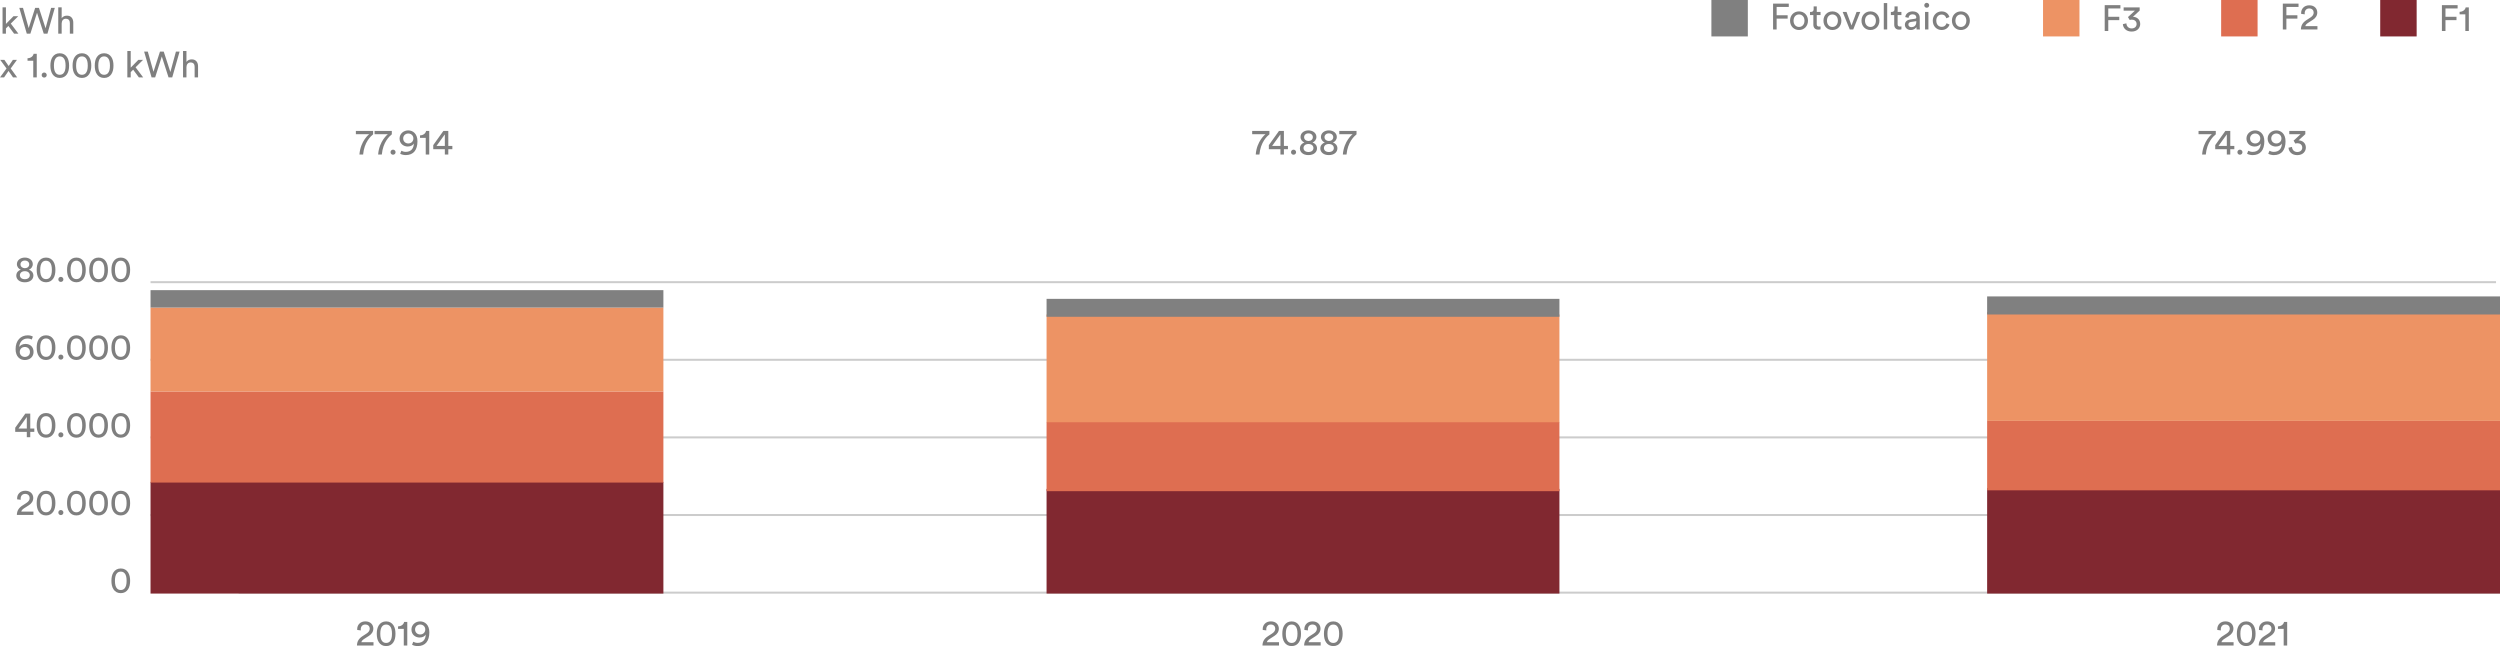 <?xml version="1.0" encoding="UTF-8"?>
<svg xmlns="http://www.w3.org/2000/svg" id="Livello_2" width="1235.16" height="319.21" viewBox="0 0 1235.16 319.21">
  <defs>
    <style>.cls-1{fill:#ed9364;}.cls-2{fill:#812830;}.cls-3{fill:#de6e51;}.cls-4{fill:gray;}.cls-5{fill:none;opacity:.2;stroke:#000;stroke-miterlimit:10;}.cls-6{opacity:.5;}</style>
  </defs>
  <g id="Livello_1-2">
    <g>
      <g class="cls-6">
        <path d="M56.09,282.73c.76-1.13,1.93-1.87,3.58-1.87s2.83,.74,3.58,1.87c.77,1.15,1.04,2.63,1.04,4.23s-.27,3.08-1.04,4.23c-.76,1.13-1.93,1.87-3.58,1.87s-2.83-.74-3.58-1.87c-.77-1.15-1.04-2.63-1.04-4.23s.27-3.08,1.04-4.23Zm1.73,8.01c.45,.47,1.03,.76,1.85,.76s1.4-.29,1.85-.76c.7-.74,1.03-2,1.03-3.78s-.32-3.04-1.03-3.78c-.45-.47-1.03-.76-1.85-.76s-1.41,.29-1.85,.76c-.7,.74-1.03,2-1.03,3.78s.32,3.04,1.03,3.78Z"></path>
      </g>
      <g class="cls-6">
        <path d="M8.48,246.71c-.02-.16-.02-.32-.02-.47,0-2,1.48-3.78,4.03-3.78s3.94,1.64,3.94,3.58c0,1.53-.86,2.75-2.2,3.6l-2.3,1.48c-.67,.43-1.26,.92-1.42,1.64h6v1.64H8.33c.04-1.91,.79-3.37,2.77-4.65l1.95-1.26c1.1-.7,1.6-1.53,1.6-2.43,0-1.06-.72-2.05-2.2-2.05s-2.25,1.06-2.25,2.39c0,.16,.02,.34,.04,.52l-1.76-.22Z"></path>
        <path d="M19.17,244.33c.76-1.13,1.93-1.87,3.58-1.87s2.83,.74,3.58,1.87c.77,1.15,1.04,2.63,1.04,4.23s-.27,3.08-1.04,4.23c-.76,1.13-1.93,1.87-3.58,1.87s-2.83-.74-3.58-1.87c-.77-1.15-1.04-2.63-1.04-4.23s.27-3.08,1.04-4.23Zm1.73,8.01c.45,.47,1.03,.76,1.86,.76s1.4-.29,1.85-.76c.7-.74,1.03-2,1.03-3.78s-.32-3.04-1.03-3.78c-.45-.47-1.03-.76-1.85-.76s-1.41,.29-1.86,.76c-.7,.74-1.03,2-1.03,3.78s.32,3.04,1.03,3.78Z"></path>
        <path d="M30.06,251.98c.7,0,1.26,.56,1.26,1.26s-.56,1.24-1.26,1.24-1.24-.54-1.24-1.24,.54-1.26,1.24-1.26Z"></path>
        <path d="M34.16,244.33c.76-1.13,1.93-1.87,3.58-1.87s2.83,.74,3.58,1.87c.77,1.15,1.04,2.63,1.04,4.23s-.27,3.08-1.04,4.23c-.76,1.13-1.93,1.87-3.58,1.87s-2.83-.74-3.58-1.87c-.77-1.15-1.04-2.63-1.04-4.23s.27-3.08,1.04-4.23Zm1.73,8.01c.45,.47,1.03,.76,1.86,.76s1.4-.29,1.85-.76c.7-.74,1.03-2,1.03-3.78s-.32-3.04-1.03-3.78c-.45-.47-1.03-.76-1.85-.76s-1.41,.29-1.86,.76c-.7,.74-1.03,2-1.03,3.78s.32,3.04,1.03,3.78Z"></path>
        <path d="M45.13,244.33c.76-1.13,1.93-1.87,3.58-1.87s2.83,.74,3.58,1.87c.77,1.15,1.04,2.63,1.04,4.23s-.27,3.08-1.04,4.23c-.76,1.13-1.93,1.87-3.58,1.87s-2.83-.74-3.58-1.87c-.77-1.15-1.04-2.63-1.04-4.23s.27-3.08,1.04-4.23Zm1.73,8.01c.45,.47,1.03,.76,1.86,.76s1.4-.29,1.85-.76c.7-.74,1.03-2,1.03-3.78s-.32-3.04-1.03-3.78c-.45-.47-1.03-.76-1.85-.76s-1.41,.29-1.86,.76c-.7,.74-1.03,2-1.03,3.78s.32,3.04,1.03,3.78Z"></path>
        <path d="M56.09,244.33c.76-1.13,1.93-1.87,3.58-1.87s2.83,.74,3.58,1.87c.77,1.15,1.04,2.63,1.04,4.23s-.27,3.08-1.04,4.23c-.76,1.13-1.93,1.87-3.58,1.87s-2.83-.74-3.58-1.87c-.77-1.15-1.04-2.63-1.04-4.23s.27-3.08,1.04-4.23Zm1.73,8.01c.45,.47,1.03,.76,1.85,.76s1.4-.29,1.85-.76c.7-.74,1.03-2,1.03-3.78s-.32-3.04-1.03-3.78c-.45-.47-1.03-.76-1.85-.76s-1.4,.29-1.85,.76c-.7,.74-1.03,2-1.03,3.78s.32,3.04,1.03,3.78Z"></path>
      </g>
      <g class="cls-6">
        <path d="M7.52,211.33l5-7h2.43v7.4h2v1.64h-2v2.63h-1.71v-2.63H7.52v-2.03Zm5.73-5.31l-4.11,5.71h4.11v-5.71Z"></path>
        <path d="M19.17,205.93c.76-1.13,1.93-1.87,3.58-1.87s2.83,.74,3.58,1.87c.77,1.15,1.04,2.63,1.04,4.23s-.27,3.08-1.04,4.23c-.76,1.13-1.93,1.87-3.58,1.87s-2.83-.74-3.58-1.87c-.77-1.15-1.04-2.63-1.04-4.23s.27-3.08,1.04-4.23Zm1.73,8.01c.45,.47,1.03,.76,1.85,.76s1.4-.29,1.85-.76c.7-.74,1.03-2,1.03-3.78s-.32-3.04-1.03-3.78c-.45-.47-1.03-.76-1.85-.76s-1.41,.29-1.85,.76c-.7,.74-1.03,2-1.03,3.78s.32,3.04,1.03,3.78Z"></path>
        <path d="M30.06,213.58c.7,0,1.26,.56,1.26,1.26s-.56,1.24-1.26,1.24-1.24-.54-1.24-1.24,.54-1.26,1.24-1.26Z"></path>
        <path d="M34.17,205.93c.76-1.13,1.93-1.87,3.58-1.87s2.83,.74,3.58,1.87c.77,1.15,1.04,2.63,1.04,4.23s-.27,3.08-1.04,4.23c-.76,1.13-1.93,1.87-3.58,1.87s-2.83-.74-3.58-1.87c-.77-1.15-1.04-2.63-1.04-4.23s.27-3.08,1.04-4.23Zm1.73,8.01c.45,.47,1.03,.76,1.85,.76s1.4-.29,1.85-.76c.7-.74,1.03-2,1.03-3.78s-.32-3.04-1.03-3.78c-.45-.47-1.03-.76-1.85-.76s-1.41,.29-1.85,.76c-.7,.74-1.03,2-1.03,3.78s.32,3.04,1.03,3.78Z"></path>
        <path d="M45.13,205.93c.76-1.13,1.93-1.87,3.58-1.87s2.83,.74,3.58,1.87c.77,1.15,1.04,2.63,1.04,4.23s-.27,3.08-1.04,4.23c-.76,1.13-1.93,1.87-3.58,1.87s-2.83-.74-3.58-1.87c-.77-1.15-1.04-2.63-1.04-4.23s.27-3.08,1.04-4.23Zm1.73,8.01c.45,.47,1.03,.76,1.85,.76s1.4-.29,1.85-.76c.7-.74,1.03-2,1.03-3.78s-.32-3.04-1.03-3.78c-.45-.47-1.03-.76-1.85-.76s-1.41,.29-1.85,.76c-.7,.74-1.03,2-1.03,3.78s.32,3.04,1.03,3.78Z"></path>
        <path d="M56.09,205.93c.76-1.13,1.93-1.87,3.58-1.87s2.83,.74,3.58,1.87c.77,1.15,1.04,2.63,1.04,4.23s-.27,3.08-1.04,4.23c-.76,1.13-1.93,1.87-3.58,1.87s-2.83-.74-3.58-1.87c-.77-1.15-1.04-2.63-1.04-4.23s.27-3.08,1.04-4.23Zm1.73,8.01c.45,.47,1.03,.76,1.85,.76s1.4-.29,1.85-.76c.7-.74,1.03-2,1.03-3.78s-.32-3.04-1.03-3.78c-.45-.47-1.03-.76-1.85-.76s-1.4,.29-1.85,.76c-.7,.74-1.03,2-1.03,3.78s.32,3.04,1.03,3.78Z"></path>
      </g>
      <g class="cls-6">
        <path d="M15.7,167.75c-.43-.25-1.21-.5-2.09-.5-2.43,0-3.96,1.78-4.11,4.18,.47-.77,1.53-1.51,3.08-1.51,2.3,0,4,1.44,4,3.98s-2.04,3.98-4.32,3.98-4.56-1.55-4.56-5.4c0-4.34,2.61-6.81,6.01-6.81,1.06,0,1.98,.27,2.52,.65l-.54,1.44Zm-3.42,8.59c1.37,0,2.52-.9,2.52-2.45s-1.17-2.47-2.52-2.47-2.52,.9-2.52,2.47,1.24,2.45,2.52,2.45Z"></path>
        <path d="M19.17,167.53c.76-1.13,1.93-1.87,3.58-1.87s2.83,.74,3.58,1.87c.77,1.15,1.04,2.63,1.04,4.23s-.27,3.08-1.04,4.23c-.76,1.13-1.93,1.87-3.58,1.87s-2.83-.74-3.58-1.87c-.77-1.15-1.04-2.63-1.04-4.23s.27-3.08,1.04-4.23Zm1.73,8.01c.45,.47,1.03,.76,1.86,.76s1.4-.29,1.85-.76c.7-.74,1.03-2,1.03-3.78s-.32-3.04-1.03-3.78c-.45-.47-1.03-.76-1.85-.76s-1.41,.29-1.86,.76c-.7,.74-1.03,2-1.03,3.78s.32,3.04,1.03,3.78Z"></path>
        <path d="M30.06,175.18c.7,0,1.26,.56,1.26,1.26s-.56,1.24-1.26,1.24-1.24-.54-1.24-1.24,.54-1.26,1.24-1.26Z"></path>
        <path d="M34.16,167.53c.76-1.13,1.93-1.87,3.58-1.87s2.83,.74,3.58,1.87c.77,1.15,1.04,2.63,1.04,4.23s-.27,3.08-1.04,4.23c-.76,1.13-1.93,1.87-3.58,1.87s-2.83-.74-3.58-1.87c-.77-1.15-1.04-2.63-1.04-4.23s.27-3.08,1.04-4.23Zm1.73,8.01c.45,.47,1.03,.76,1.86,.76s1.4-.29,1.85-.76c.7-.74,1.03-2,1.03-3.78s-.32-3.04-1.03-3.78c-.45-.47-1.03-.76-1.85-.76s-1.41,.29-1.86,.76c-.7,.74-1.03,2-1.03,3.78s.32,3.04,1.03,3.78Z"></path>
        <path d="M45.13,167.53c.76-1.13,1.93-1.87,3.58-1.87s2.83,.74,3.58,1.87c.77,1.15,1.04,2.63,1.04,4.23s-.27,3.08-1.04,4.23c-.76,1.13-1.93,1.87-3.58,1.87s-2.83-.74-3.58-1.87c-.77-1.15-1.04-2.63-1.04-4.23s.27-3.08,1.04-4.23Zm1.73,8.01c.45,.47,1.03,.76,1.86,.76s1.4-.29,1.85-.76c.7-.74,1.03-2,1.03-3.78s-.32-3.04-1.03-3.78c-.45-.47-1.03-.76-1.85-.76s-1.41,.29-1.86,.76c-.7,.74-1.03,2-1.03,3.78s.32,3.04,1.03,3.78Z"></path>
        <path d="M56.09,167.53c.76-1.13,1.93-1.87,3.58-1.87s2.83,.74,3.58,1.87c.77,1.15,1.04,2.63,1.04,4.23s-.27,3.08-1.04,4.23c-.76,1.13-1.93,1.87-3.58,1.87s-2.83-.74-3.58-1.87c-.77-1.15-1.04-2.63-1.04-4.23s.27-3.08,1.04-4.23Zm1.73,8.01c.45,.47,1.03,.76,1.85,.76s1.4-.29,1.85-.76c.7-.74,1.03-2,1.03-3.78s-.32-3.04-1.03-3.78c-.45-.47-1.03-.76-1.85-.76s-1.4,.29-1.85,.76c-.7,.74-1.03,2-1.03,3.78s.32,3.04,1.03,3.78Z"></path>
      </g>
      <g class="cls-6">
        <path d="M8.05,136.12c0-1.42,.97-2.47,2.21-2.88-1.06-.4-1.91-1.44-1.91-2.74,0-1.91,1.69-3.24,3.93-3.24s3.92,1.33,3.92,3.24c0,1.26-.83,2.34-1.91,2.74,1.24,.4,2.21,1.46,2.21,2.88,0,1.87-1.55,3.35-4.23,3.35s-4.23-1.48-4.23-3.35Zm6.68-.14c0-1.12-.9-2-2.45-2s-2.45,.88-2.45,2,.88,1.96,2.45,1.96,2.45-.86,2.45-1.96Zm-.29-5.38c0-1.04-.85-1.87-2.16-1.87s-2.16,.83-2.16,1.87c0,1.13,.92,1.89,2.16,1.91,1.24-.02,2.16-.77,2.16-1.91Z"></path>
        <path d="M19.17,129.13c.76-1.13,1.93-1.87,3.58-1.87s2.83,.74,3.58,1.87c.77,1.15,1.04,2.63,1.04,4.23s-.27,3.08-1.04,4.23c-.76,1.13-1.93,1.87-3.58,1.87s-2.83-.74-3.58-1.87c-.77-1.15-1.04-2.63-1.04-4.23s.27-3.08,1.04-4.23Zm1.73,8.01c.45,.47,1.03,.76,1.85,.76s1.4-.29,1.85-.76c.7-.74,1.03-2,1.03-3.78s-.32-3.04-1.03-3.78c-.45-.47-1.03-.76-1.85-.76s-1.41,.29-1.85,.76c-.7,.74-1.03,2-1.03,3.78s.32,3.04,1.03,3.78Z"></path>
        <path d="M30.06,136.78c.7,0,1.26,.56,1.26,1.26s-.56,1.24-1.26,1.24-1.24-.54-1.24-1.24,.54-1.26,1.24-1.26Z"></path>
        <path d="M34.17,129.13c.76-1.13,1.93-1.87,3.58-1.87s2.83,.74,3.58,1.87c.77,1.15,1.04,2.63,1.04,4.23s-.27,3.08-1.04,4.23c-.76,1.13-1.93,1.87-3.58,1.87s-2.83-.74-3.58-1.87c-.77-1.15-1.04-2.63-1.04-4.23s.27-3.08,1.04-4.23Zm1.73,8.01c.45,.47,1.03,.76,1.85,.76s1.4-.29,1.85-.76c.7-.74,1.03-2,1.03-3.78s-.32-3.04-1.03-3.78c-.45-.47-1.03-.76-1.85-.76s-1.41,.29-1.85,.76c-.7,.74-1.03,2-1.03,3.78s.32,3.04,1.03,3.78Z"></path>
        <path d="M45.13,129.13c.76-1.13,1.93-1.87,3.58-1.87s2.83,.74,3.58,1.87c.77,1.15,1.04,2.63,1.04,4.23s-.27,3.08-1.04,4.23c-.76,1.13-1.93,1.87-3.58,1.87s-2.83-.74-3.58-1.87c-.77-1.15-1.04-2.63-1.04-4.23s.27-3.08,1.04-4.23Zm1.73,8.01c.45,.47,1.03,.76,1.85,.76s1.4-.29,1.85-.76c.7-.74,1.03-2,1.03-3.78s-.32-3.04-1.03-3.78c-.45-.47-1.03-.76-1.85-.76s-1.41,.29-1.85,.76c-.7,.74-1.03,2-1.03,3.78s.32,3.04,1.03,3.78Z"></path>
        <path d="M56.09,129.13c.76-1.13,1.93-1.87,3.58-1.87s2.83,.74,3.58,1.87c.77,1.15,1.04,2.63,1.04,4.23s-.27,3.08-1.04,4.23c-.76,1.13-1.93,1.87-3.58,1.87s-2.83-.74-3.58-1.87c-.77-1.15-1.04-2.63-1.04-4.23s.27-3.08,1.04-4.23Zm1.73,8.01c.45,.47,1.03,.76,1.85,.76s1.4-.29,1.85-.76c.7-.74,1.03-2,1.03-3.78s-.32-3.04-1.03-3.78c-.45-.47-1.03-.76-1.85-.76s-1.4,.29-1.85,.76c-.7,.74-1.03,2-1.03,3.78s.32,3.04,1.03,3.78Z"></path>
      </g>
      <g class="cls-6">
        <path d="M5.33,11.64l3.76,5h-2.12l-2.83-3.82-1.21,1.21v2.61H1.26V3.61h1.67V11.82l3.75-3.83h2.34l-3.69,3.66Z"></path>
        <path d="M25.26,3.88h1.82l-3.64,12.77h-1.82l-3.33-10.35-3.29,10.35h-1.76L9.54,3.88h1.82l2.81,9.99,3.21-9.99h1.85l3.28,10.1,2.75-10.1Z"></path>
        <path d="M30.47,16.64h-1.69V3.61h1.69v5.38c.63-.92,1.64-1.26,2.63-1.26,2.07,0,3.1,1.49,3.1,3.42v5.49h-1.69v-5.2c0-1.21-.5-2.18-2.02-2.18-1.3,0-1.98,1.01-2.02,2.29v5.1Z"></path>
        <path d="M3.22,33.83L.11,29.58H2.16l2.12,3.04,2.09-3.04h2l-3.08,4.25c.52,.7,2.67,3.71,3.19,4.41h-2.04l-2.23-3.19-2.2,3.19H0l3.22-4.41Z"></path>
        <path d="M16.43,38.25v-8.23h-2.83v-1.24c1.62-.04,2.74-.94,3.01-2.2h1.55v11.67h-1.73Z"></path>
        <path d="M21.83,35.83c.7,0,1.26,.56,1.26,1.26s-.56,1.24-1.26,1.24-1.24-.54-1.24-1.24,.54-1.26,1.24-1.26Z"></path>
        <path d="M25.94,28.18c.76-1.13,1.93-1.87,3.58-1.87s2.83,.74,3.58,1.87c.77,1.15,1.04,2.63,1.04,4.23s-.27,3.08-1.04,4.23c-.76,1.13-1.93,1.87-3.58,1.87s-2.83-.74-3.58-1.87c-.77-1.15-1.04-2.63-1.04-4.23s.27-3.08,1.04-4.23Zm1.73,8.01c.45,.47,1.03,.76,1.85,.76s1.4-.29,1.85-.76c.7-.74,1.03-2,1.03-3.78s-.32-3.04-1.03-3.78c-.45-.47-1.03-.76-1.85-.76s-1.41,.29-1.85,.76c-.7,.74-1.03,2-1.03,3.78s.32,3.04,1.03,3.78Z"></path>
        <path d="M36.9,28.18c.76-1.13,1.93-1.87,3.58-1.87s2.83,.74,3.58,1.87c.77,1.15,1.04,2.63,1.04,4.23s-.27,3.08-1.04,4.23c-.76,1.13-1.93,1.87-3.58,1.87s-2.83-.74-3.58-1.87c-.77-1.15-1.04-2.63-1.04-4.23s.27-3.08,1.04-4.23Zm1.73,8.01c.45,.47,1.03,.76,1.85,.76s1.4-.29,1.85-.76c.7-.74,1.03-2,1.03-3.78s-.32-3.04-1.03-3.78c-.45-.47-1.03-.76-1.85-.76s-1.4,.29-1.85,.76c-.7,.74-1.03,2-1.03,3.78s.32,3.04,1.03,3.78Z"></path>
        <path d="M47.86,28.18c.76-1.13,1.93-1.87,3.58-1.87s2.83,.74,3.58,1.87c.77,1.15,1.04,2.63,1.04,4.23s-.27,3.08-1.04,4.23c-.76,1.13-1.93,1.87-3.58,1.87s-2.83-.74-3.58-1.87c-.77-1.15-1.04-2.63-1.04-4.23s.27-3.08,1.04-4.23Zm1.73,8.01c.45,.47,1.03,.76,1.85,.76s1.4-.29,1.85-.76c.7-.74,1.03-2,1.03-3.78s-.32-3.04-1.03-3.78c-.45-.47-1.03-.76-1.85-.76s-1.4,.29-1.85,.76c-.7,.74-1.03,2-1.03,3.78s.32,3.04,1.03,3.78Z"></path>
        <path d="M66.98,33.24l3.76,5.01h-2.12l-2.83-3.82-1.21,1.21v2.61h-1.67v-13.04h1.67v8.21l3.75-3.83h2.34l-3.69,3.66Z"></path>
        <path d="M86.91,25.48h1.82l-3.64,12.77h-1.82l-3.33-10.35-3.29,10.35h-1.76l-3.69-12.77h1.82l2.81,9.99,3.21-9.99h1.85l3.28,10.1,2.75-10.1Z"></path>
        <path d="M92.12,38.25h-1.69v-13.04h1.69v5.38c.63-.92,1.64-1.26,2.63-1.26,2.07,0,3.1,1.49,3.1,3.42v5.49h-1.69v-5.2c0-1.21-.5-2.18-2.02-2.18-1.3,0-1.98,1.01-2.02,2.29v5.1Z"></path>
      </g>
      <g class="cls-6">
        <path d="M176.5,311.25c-.02-.16-.02-.32-.02-.47,0-2,1.48-3.78,4.03-3.78s3.94,1.64,3.94,3.58c0,1.53-.86,2.75-2.2,3.6l-2.3,1.48c-.67,.43-1.26,.92-1.42,1.64h6v1.64h-8.17c.04-1.91,.79-3.37,2.77-4.65l1.95-1.26c1.1-.7,1.6-1.53,1.6-2.43,0-1.06-.72-2.05-2.2-2.05s-2.25,1.06-2.25,2.39c0,.16,.02,.34,.04,.52l-1.76-.22Z"></path>
        <path d="M187.19,308.88c.76-1.13,1.93-1.87,3.58-1.87s2.83,.74,3.58,1.87c.77,1.15,1.04,2.63,1.04,4.23s-.27,3.08-1.04,4.23c-.76,1.13-1.93,1.87-3.58,1.87s-2.83-.74-3.58-1.87c-.77-1.15-1.04-2.63-1.04-4.23s.27-3.08,1.04-4.23Zm1.73,8.01c.45,.47,1.03,.76,1.86,.76s1.4-.29,1.85-.76c.7-.74,1.03-2,1.03-3.78s-.32-3.04-1.03-3.78c-.45-.47-1.03-.76-1.85-.76s-1.41,.29-1.86,.76c-.7,.74-1.03,2-1.03,3.78s.32,3.04,1.03,3.78Z"></path>
        <path d="M199.49,318.94v-8.23h-2.83v-1.24c1.62-.04,2.74-.94,3.01-2.2h1.55v11.67h-1.73Z"></path>
        <path d="M204.17,317.07c.5,.31,1.37,.56,2.12,.56,2.83,0,3.98-1.85,4.05-4.14-.41,.77-1.44,1.49-3.03,1.49-2.02,0-4.03-1.37-4.03-3.94,0-2.41,2.02-4.03,4.3-4.03s4.54,1.64,4.54,5.37c0,4.29-1.91,6.84-5.83,6.84-.9,0-2.12-.29-2.7-.68l.58-1.46Zm3.42-8.52c-1.3,0-2.52,.92-2.52,2.45s1.19,2.47,2.52,2.47,2.52-.92,2.52-2.47-1.24-2.45-2.52-2.45Z"></path>
      </g>
      <g class="cls-6">
        <path d="M184.33,66.38c-1.08,.86-4.38,3.8-4.93,9.97h-1.82c.52-6.79,4.81-10.05,4.81-10.05h-6.57v-1.62h8.52v1.69Z"></path>
        <path d="M193.57,66.38c-1.08,.86-4.38,3.8-4.93,9.97h-1.82c.52-6.79,4.81-10.05,4.81-10.05h-6.57v-1.62h8.52v1.69Z"></path>
        <path d="M194.18,73.94c.7,0,1.26,.56,1.26,1.26s-.56,1.24-1.26,1.24-1.24-.54-1.24-1.24,.54-1.26,1.24-1.26Z"></path>
        <path d="M198.3,74.48c.5,.31,1.37,.56,2.12,.56,2.83,0,3.98-1.85,4.05-4.14-.41,.77-1.44,1.49-3.03,1.49-2.02,0-4.03-1.37-4.03-3.94,0-2.41,2.02-4.03,4.3-4.03s4.54,1.64,4.54,5.37c0,4.29-1.91,6.84-5.83,6.84-.9,0-2.12-.29-2.7-.68l.58-1.46Zm3.42-8.52c-1.3,0-2.52,.92-2.52,2.45s1.19,2.47,2.52,2.47,2.52-.92,2.52-2.47-1.24-2.45-2.52-2.45Z"></path>
        <path d="M210.34,76.36v-8.23h-2.83v-1.24c1.62-.04,2.74-.94,3.01-2.2h1.55v11.67h-1.73Z"></path>
        <path d="M214.05,71.69l5.01-7h2.43v7.4h2v1.64h-2v2.63h-1.71v-2.63h-5.73v-2.03Zm5.73-5.31l-4.11,5.71h4.11v-5.71Z"></path>
      </g>
      <g class="cls-6">
        <path d="M627.16,66.38c-1.08,.86-4.38,3.8-4.93,9.98h-1.82c.52-6.79,4.81-10.05,4.81-10.05h-6.57v-1.62h8.52v1.69Z"></path>
        <path d="M626.89,71.69l5.01-7h2.43v7.4h2v1.64h-2v2.63h-1.71v-2.63h-5.73v-2.04Zm5.73-5.31l-4.11,5.71h4.11v-5.71Z"></path>
        <path d="M639.09,73.94c.7,0,1.26,.56,1.26,1.26s-.56,1.24-1.26,1.24-1.24-.54-1.24-1.24,.54-1.26,1.24-1.26Z"></path>
        <path d="M642.24,73.28c0-1.42,.97-2.47,2.21-2.88-1.06-.4-1.91-1.44-1.91-2.74,0-1.91,1.69-3.24,3.92-3.24s3.93,1.33,3.93,3.24c0,1.26-.83,2.34-1.91,2.74,1.24,.4,2.21,1.46,2.21,2.88,0,1.87-1.55,3.35-4.23,3.35s-4.23-1.48-4.23-3.35Zm6.68-.14c0-1.12-.9-2-2.45-2s-2.45,.88-2.45,2,.88,1.96,2.45,1.96,2.45-.86,2.45-1.96Zm-.29-5.38c0-1.04-.85-1.87-2.16-1.87s-2.16,.83-2.16,1.87c0,1.13,.92,1.89,2.16,1.91,1.24-.02,2.16-.77,2.16-1.91Z"></path>
        <path d="M652.32,73.28c0-1.42,.97-2.47,2.21-2.88-1.06-.4-1.91-1.44-1.91-2.74,0-1.91,1.69-3.24,3.92-3.24s3.93,1.33,3.93,3.24c0,1.26-.83,2.34-1.91,2.74,1.24,.4,2.21,1.46,2.21,2.88,0,1.87-1.55,3.35-4.23,3.35s-4.23-1.48-4.23-3.35Zm6.68-.14c0-1.12-.9-2-2.45-2s-2.45,.88-2.45,2,.88,1.96,2.45,1.96,2.45-.86,2.45-1.96Zm-.29-5.38c0-1.04-.85-1.87-2.16-1.87s-2.16,.83-2.16,1.87c0,1.13,.92,1.89,2.16,1.91,1.24-.02,2.16-.77,2.16-1.91Z"></path>
        <path d="M670.2,66.38c-1.08,.86-4.38,3.8-4.93,9.98h-1.82c.52-6.79,4.81-10.05,4.81-10.05h-6.57v-1.62h8.52v1.69Z"></path>
      </g>
      <g class="cls-6">
        <path d="M1094.73,66.38c-1.08,.86-4.38,3.8-4.93,9.98h-1.82c.52-6.79,4.81-10.05,4.81-10.05h-6.57v-1.62h8.52v1.69Z"></path>
        <path d="M1094.46,71.69l5.01-7h2.43v7.4h2v1.64h-2v2.63h-1.71v-2.63h-5.73v-2.04Zm5.73-5.31l-4.11,5.71h4.11v-5.71Z"></path>
        <path d="M1106.66,73.94c.7,0,1.26,.56,1.26,1.26s-.56,1.24-1.26,1.24-1.24-.54-1.24-1.24,.54-1.26,1.24-1.26Z"></path>
        <path d="M1110.78,74.48c.5,.31,1.37,.56,2.12,.56,2.83,0,3.98-1.85,4.05-4.14-.41,.77-1.44,1.5-3.03,1.5-2.02,0-4.03-1.37-4.03-3.94,0-2.41,2.02-4.03,4.3-4.03s4.54,1.64,4.54,5.37c0,4.29-1.91,6.84-5.83,6.84-.9,0-2.12-.29-2.7-.68l.58-1.46Zm3.42-8.52c-1.3,0-2.52,.92-2.52,2.45s1.19,2.47,2.52,2.47,2.52-.92,2.52-2.47-1.24-2.45-2.52-2.45Z"></path>
        <path d="M1121.24,74.48c.5,.31,1.37,.56,2.12,.56,2.83,0,3.98-1.85,4.05-4.14-.41,.77-1.44,1.5-3.02,1.5-2.02,0-4.03-1.37-4.03-3.94,0-2.41,2.02-4.03,4.3-4.03s4.54,1.64,4.54,5.37c0,4.29-1.91,6.84-5.83,6.84-.9,0-2.12-.29-2.7-.68l.58-1.46Zm3.42-8.52c-1.3,0-2.52,.92-2.52,2.45s1.19,2.47,2.52,2.47,2.52-.92,2.52-2.47-1.24-2.45-2.52-2.45Z"></path>
        <path d="M1133.19,69.48l3.44-3.17h-5.58v-1.62h7.92v1.58l-3.33,3.08c1.71,0,3.6,1.15,3.6,3.55,0,1.96-1.51,3.75-4.23,3.75s-4.23-1.76-4.34-3.67l1.73-.4c.07,1.55,1.19,2.52,2.59,2.52,1.6,0,2.47-.99,2.47-2.16,0-1.53-1.22-2.18-2.38-2.18-.36,0-.72,.07-1.03,.18l-.86-1.46Z"></path>
      </g>
      <g class="cls-6">
        <path d="M1127.86,14.56V1.79h7.76v1.64h-6V7.54h5.44v1.66h-5.44v5.37h-1.76Z"></path>
        <path d="M1136.93,6.87c-.02-.16-.02-.32-.02-.47,0-2,1.48-3.78,4.03-3.78s3.94,1.64,3.94,3.58c0,1.53-.86,2.75-2.2,3.6l-2.3,1.48c-.67,.43-1.26,.92-1.42,1.64h6v1.64h-8.17c.04-1.91,.79-3.37,2.77-4.65l1.95-1.26c1.1-.7,1.6-1.53,1.6-2.43,0-1.06-.72-2.05-2.2-2.05s-2.25,1.06-2.25,2.39c0,.16,.02,.34,.04,.52l-1.76-.22Z"></path>
      </g>
      <g class="cls-6">
        <path d="M1206.46,15.31V2.54h7.76v1.64h-6v4.11h5.44v1.66h-5.44v5.37h-1.76Z"></path>
        <path d="M1218.03,15.31V7.08h-2.83v-1.24c1.62-.04,2.74-.94,3.01-2.2h1.55V15.31h-1.73Z"></path>
      </g>
      <g class="cls-6">
        <path d="M623.88,311.25c-.02-.16-.02-.32-.02-.47,0-2,1.48-3.78,4.03-3.78s3.94,1.64,3.94,3.58c0,1.53-.86,2.75-2.2,3.6l-2.3,1.48c-.67,.43-1.26,.92-1.42,1.64h6v1.64h-8.17c.04-1.91,.79-3.37,2.77-4.65l1.95-1.26c1.1-.7,1.6-1.53,1.6-2.43,0-1.06-.72-2.05-2.2-2.05s-2.25,1.06-2.25,2.39c0,.16,.02,.34,.04,.52l-1.76-.22Z"></path>
        <path d="M634.58,308.88c.76-1.13,1.93-1.87,3.58-1.87s2.83,.74,3.58,1.87c.77,1.15,1.04,2.63,1.04,4.23s-.27,3.08-1.04,4.23c-.76,1.13-1.93,1.87-3.58,1.87s-2.83-.74-3.58-1.87c-.77-1.15-1.04-2.63-1.04-4.23s.27-3.08,1.04-4.23Zm1.73,8.01c.45,.47,1.03,.76,1.85,.76s1.4-.29,1.85-.76c.7-.74,1.03-2,1.03-3.78s-.32-3.04-1.03-3.78c-.45-.47-1.03-.76-1.85-.76s-1.41,.29-1.85,.76c-.7,.74-1.03,2-1.03,3.78s.32,3.04,1.03,3.78Z"></path>
        <path d="M644.46,311.25c-.02-.16-.02-.32-.02-.47,0-2,1.48-3.78,4.03-3.78s3.94,1.64,3.94,3.58c0,1.53-.87,2.75-2.2,3.6l-2.3,1.48c-.67,.43-1.26,.92-1.42,1.64h6v1.64h-8.17c.04-1.91,.79-3.37,2.77-4.65l1.95-1.26c1.1-.7,1.6-1.53,1.6-2.43,0-1.06-.72-2.05-2.2-2.05s-2.25,1.06-2.25,2.39c0,.16,.02,.34,.04,.52l-1.76-.22Z"></path>
        <path d="M655.15,308.88c.76-1.13,1.93-1.87,3.58-1.87s2.83,.74,3.58,1.87c.77,1.15,1.04,2.63,1.04,4.23s-.27,3.08-1.04,4.23c-.76,1.13-1.93,1.87-3.58,1.87s-2.83-.74-3.58-1.87c-.78-1.15-1.04-2.63-1.04-4.23s.27-3.08,1.04-4.23Zm1.73,8.01c.45,.47,1.03,.76,1.85,.76s1.4-.29,1.86-.76c.7-.74,1.03-2,1.03-3.78s-.32-3.04-1.03-3.78c-.45-.47-1.03-.76-1.86-.76s-1.4,.29-1.85,.76c-.7,.74-1.03,2-1.03,3.78s.32,3.04,1.03,3.78Z"></path>
      </g>
      <g class="cls-6">
        <path d="M1095.5,311.25c-.02-.16-.02-.32-.02-.47,0-2,1.48-3.78,4.03-3.78s3.94,1.64,3.94,3.58c0,1.53-.86,2.75-2.2,3.6l-2.3,1.48c-.67,.43-1.26,.92-1.42,1.64h6v1.64h-8.17c.04-1.91,.79-3.37,2.77-4.65l1.94-1.26c1.1-.7,1.6-1.53,1.6-2.43,0-1.06-.72-2.05-2.2-2.05s-2.25,1.06-2.25,2.39c0,.16,.02,.34,.04,.52l-1.76-.22Z"></path>
        <path d="M1106.19,308.88c.76-1.13,1.93-1.87,3.58-1.87s2.83,.74,3.58,1.87c.77,1.15,1.04,2.63,1.04,4.23s-.27,3.08-1.04,4.23c-.76,1.13-1.93,1.87-3.58,1.87s-2.83-.74-3.58-1.87c-.77-1.15-1.04-2.63-1.04-4.23s.27-3.08,1.04-4.23Zm1.73,8.01c.45,.47,1.03,.76,1.85,.76s1.4-.29,1.85-.76c.7-.74,1.03-2,1.03-3.78s-.32-3.04-1.03-3.78c-.45-.47-1.03-.76-1.85-.76s-1.4,.29-1.85,.76c-.7,.74-1.03,2-1.03,3.78s.32,3.04,1.03,3.78Z"></path>
        <path d="M1116.08,311.25c-.02-.16-.02-.32-.02-.47,0-2,1.48-3.78,4.03-3.78s3.94,1.64,3.94,3.58c0,1.53-.86,2.75-2.2,3.6l-2.3,1.48c-.67,.43-1.26,.92-1.42,1.64h6v1.64h-8.17c.04-1.91,.79-3.37,2.77-4.65l1.95-1.26c1.1-.7,1.6-1.53,1.6-2.43,0-1.06-.72-2.05-2.2-2.05s-2.25,1.06-2.25,2.39c0,.16,.02,.34,.04,.52l-1.76-.22Z"></path>
        <path d="M1128.28,318.94v-8.23h-2.83v-1.24c1.62-.04,2.74-.94,3.01-2.2h1.55v11.67h-1.73Z"></path>
      </g>
      <line class="cls-5" x1="117.92" y1="292.8" x2="1235.16" y2="292.8"></line>
      <line class="cls-5" x1="74.37" y1="254.45" x2="1233.2" y2="254.45"></line>
      <line class="cls-5" x1="74.37" y1="216.1" x2="1233.2" y2="216.1"></line>
      <line class="cls-5" x1="74.37" y1="177.76" x2="1233.2" y2="177.76"></line>
      <line class="cls-5" x1="74.37" y1="139.41" x2="1233.2" y2="139.41"></line>
      <g>
        <rect class="cls-2" x="74.37" y="238.08" width="253.39" height="55.18"></rect>
        <rect class="cls-3" x="74.37" y="193.4" width="253.39" height="45.02"></rect>
        <rect class="cls-1" x="74.37" y="151.95" width="253.39" height="41.45"></rect>
        <rect class="cls-4" x="74.37" y="143.35" width="253.39" height="8.61"></rect>
      </g>
      <rect class="cls-2" x="517.07" y="241.54" width="253.39" height="51.72"></rect>
      <rect class="cls-3" x="517.07" y="208.46" width="253.39" height="34.21"></rect>
      <rect class="cls-1" x="517.07" y="155.36" width="253.39" height="53.25"></rect>
      <rect class="cls-4" x="517.07" y="147.65" width="253.39" height="8.86"></rect>
      <rect class="cls-2" x="981.77" y="241.12" width="253.39" height="52.14"></rect>
      <rect class="cls-3" x="981.77" y="207.76" width="253.39" height="34.49"></rect>
      <rect class="cls-1" x="981.77" y="154.22" width="253.39" height="53.69"></rect>
      <rect class="cls-4" x="981.77" y="146.45" width="253.39" height="8.93"></rect>
      <rect class="cls-2" x="1175.98" width="18" height="18"></rect>
      <rect class="cls-3" x="1097.39" width="18" height="18"></rect>
      <g class="cls-6">
        <path d="M876.01,14.56V1.79h7.76v1.64h-6V7.54h5.44v1.66h-5.44v5.37h-1.76Z"></path>
        <path d="M893.26,10.22c0,2.65-1.84,4.61-4.43,4.61s-4.43-1.96-4.43-4.61,1.84-4.59,4.43-4.59,4.43,1.96,4.43,4.59Zm-1.73,0c0-2-1.26-3.08-2.7-3.08s-2.7,1.08-2.7,3.08,1.26,3.1,2.7,3.1,2.7-1.08,2.7-3.1Z"></path>
        <path d="M897.59,5.9h1.87v1.53h-1.87v4.5c0,.79,.32,1.19,1.21,1.19,.21,0,.52-.04,.67-.07v1.44c-.14,.05-.58,.16-1.15,.16-1.48,0-2.41-.9-2.41-2.47V7.43h-1.66v-1.53h.47c.94,0,1.33-.58,1.33-1.33v-1.4h1.55v2.74Z"></path>
        <path d="M909.76,10.22c0,2.65-1.84,4.61-4.43,4.61s-4.43-1.96-4.43-4.61,1.84-4.59,4.43-4.59,4.43,1.96,4.43,4.59Zm-1.73,0c0-2-1.26-3.08-2.7-3.08s-2.7,1.08-2.7,3.08,1.26,3.1,2.7,3.1,2.7-1.08,2.7-3.1Z"></path>
        <path d="M915.61,14.56h-1.71l-3.51-8.66h1.91l2.47,6.68,2.49-6.68h1.82l-3.46,8.66Z"></path>
        <path d="M928.55,10.22c0,2.65-1.84,4.61-4.43,4.61s-4.43-1.96-4.43-4.61,1.84-4.59,4.43-4.59,4.43,1.96,4.43,4.59Zm-1.73,0c0-2-1.26-3.08-2.7-3.08s-2.7,1.08-2.7,3.08,1.26,3.1,2.7,3.1,2.7-1.08,2.7-3.1Z"></path>
        <path d="M930.71,14.56V1.52h1.69V14.56h-1.69Z"></path>
        <path d="M937.55,5.9h1.87v1.53h-1.87v4.5c0,.79,.32,1.19,1.21,1.19,.22,0,.52-.04,.67-.07v1.44c-.14,.05-.58,.16-1.15,.16-1.48,0-2.41-.9-2.41-2.47V7.43h-1.66v-1.53h.47c.94,0,1.33-.58,1.33-1.33v-1.4h1.55v2.74Z"></path>
        <path d="M943.76,9.61l2.34-.34c.52-.07,.67-.34,.67-.65,0-.85-.56-1.55-1.87-1.55-1.19,0-1.86,.74-1.96,1.75l-1.62-.38c.18-1.66,1.67-2.81,3.55-2.81,2.59,0,3.6,1.48,3.6,3.17v4.34c0,.76,.07,1.21,.11,1.42h-1.66c-.04-.22-.09-.54-.09-1.17-.38,.61-1.24,1.44-2.79,1.44-1.76,0-2.9-1.22-2.9-2.59,0-1.55,1.13-2.41,2.63-2.63Zm3.01,1.24v-.4l-2.65,.4c-.72,.11-1.26,.52-1.26,1.3,0,.65,.54,1.26,1.4,1.26,1.39,0,2.5-.67,2.5-2.56Z"></path>
        <path d="M951.92,1.4c.68,0,1.22,.54,1.22,1.22s-.54,1.21-1.22,1.21-1.21-.54-1.21-1.21,.54-1.22,1.21-1.22Zm-.83,13.16V5.9h1.67V14.56h-1.67Z"></path>
        <path d="M956.65,10.22c0,1.98,1.24,3.04,2.65,3.04,1.62,0,2.21-1.1,2.41-1.78l1.49,.65c-.41,1.24-1.66,2.7-3.91,2.7-2.52,0-4.38-1.98-4.38-4.61s1.89-4.59,4.36-4.59c2.3,0,3.49,1.44,3.85,2.75l-1.53,.65c-.22-.85-.85-1.84-2.32-1.84-1.37,0-2.63,1.01-2.63,3.03Z"></path>
        <path d="M973.23,10.22c0,2.65-1.84,4.61-4.43,4.61s-4.43-1.96-4.43-4.61,1.84-4.59,4.43-4.59,4.43,1.96,4.43,4.59Zm-1.73,0c0-2-1.26-3.08-2.7-3.08s-2.7,1.08-2.7,3.08,1.26,3.1,2.7,3.1,2.7-1.08,2.7-3.1Z"></path>
      </g>
      <g class="cls-6">
        <path d="M1039.86,15.31V2.54h7.76v1.64h-6v4.11h5.44v1.66h-5.44v5.37h-1.76Z"></path>
        <path d="M1051.35,8.43l3.44-3.17h-5.58v-1.62h7.92v1.58l-3.33,3.08c1.71,0,3.6,1.15,3.6,3.55,0,1.96-1.51,3.75-4.23,3.75s-4.23-1.76-4.34-3.67l1.73-.4c.07,1.55,1.19,2.52,2.59,2.52,1.6,0,2.47-.99,2.47-2.16,0-1.53-1.22-2.18-2.38-2.18-.36,0-.72,.07-1.03,.18l-.86-1.46Z"></path>
      </g>
      <rect class="cls-1" x="1009.39" width="18" height="18"></rect>
      <rect class="cls-4" x="845.54" width="18" height="18"></rect>
    </g>
  </g>
</svg>
